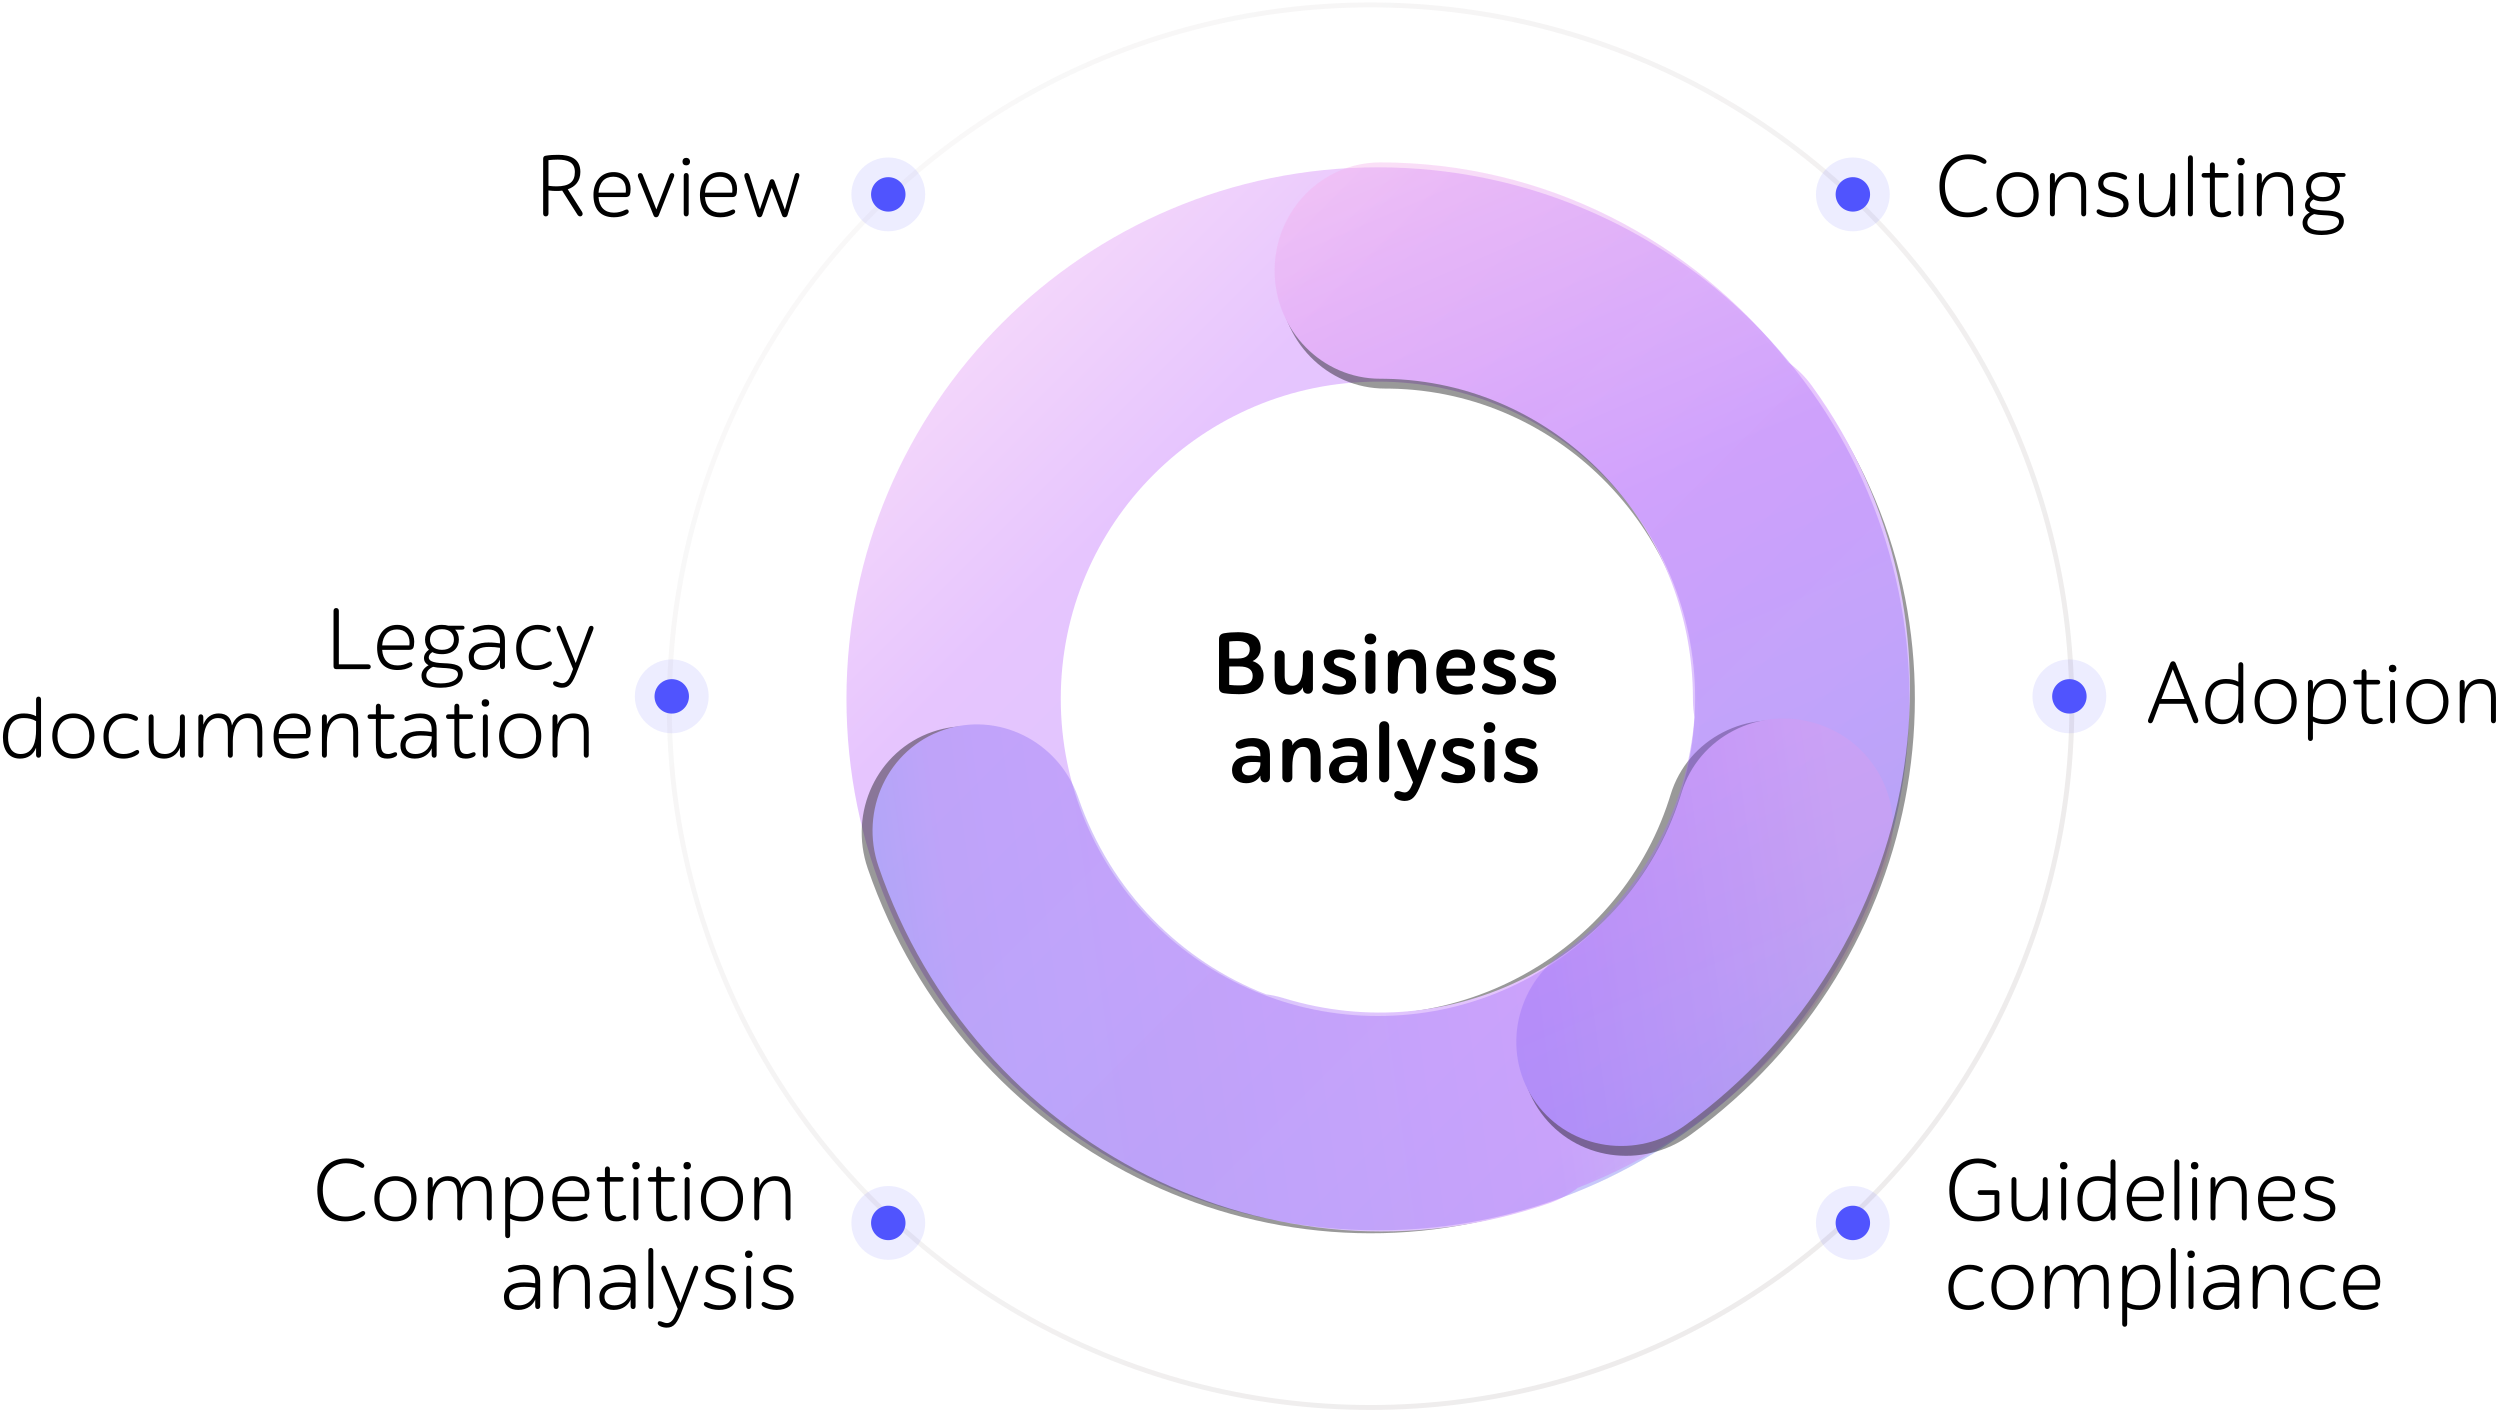 <svg xmlns="http://www.w3.org/2000/svg" xmlns:xlink="http://www.w3.org/1999/xlink" width="508" height="287" viewBox="0 0 508 287">
  <defs>
    <linearGradient id="img-business-analysis-a" x1="57.986%" x2="-50.821%" y1="101.421%" y2="16.893%">
      <stop offset="0%" stop-color="#E3E0E0"/>
      <stop offset="100%" stop-color="#FFF"/>
      <stop offset="100%" stop-color="#FFF"/>
    </linearGradient>
    <linearGradient id="img-business-analysis-b" x1="100%" x2="0%" y1="100%" y2="0%">
      <stop offset="0%" stop-color="#1E85E9"/>
      <stop offset="20.276%" stop-color="#8671F3"/>
      <stop offset="70.727%" stop-color="#C06CFD" stop-opacity=".99"/>
      <stop offset="100%" stop-color="#FFBEE8"/>
    </linearGradient>
    <linearGradient id="img-business-analysis-e" x1="65.635%" x2="29.136%" y1="112.103%" y2="0%">
      <stop offset="0%" stop-color="#1E85E9"/>
      <stop offset="20.276%" stop-color="#8671F3"/>
      <stop offset="70.727%" stop-color="#C06CFD" stop-opacity=".99"/>
      <stop offset="100%" stop-color="#FFBEE8"/>
    </linearGradient>
    <path id="img-business-analysis-d" d="M232.466,85 C265.975,85 295.869,100.851 315.385,125.63 C317.175,126.911 318.788,128.494 320.149,130.366 C354.711,177.938 343.242,245.192 294.531,280.583 C284.711,287.718 271.1,285.727 264.132,276.136 C257.234,266.641 259.431,253.256 269.005,246.066 L269.297,245.85 C285.616,233.994 294.931,216.144 296.313,197.744 C296.129,196.65 296.025,195.527 296.007,194.383 L296.004,194.02 C296.004,158.447 268.123,129.543 233.516,128.968 L232.466,128.96 C220.611,128.96 211,119.119 211,106.98 C211,94.841 220.611,85 232.466,85 Z"/>
    <filter id="img-business-analysis-c" width="108.5%" height="105.5%" x="-3.5%" y="-1.8%" filterUnits="objectBoundingBox">
      <feOffset dx="1" dy="2" in="SourceAlpha" result="shadowOffsetOuter1"/>
      <feGaussianBlur in="shadowOffsetOuter1" result="shadowBlurOuter1" stdDeviation="1.5"/>
      <feComposite in="shadowBlurOuter1" in2="SourceAlpha" operator="out" result="shadowBlurOuter1"/>
      <feColorMatrix in="shadowBlurOuter1" values="0 0 0 0 0.15   0 0 0 0 0.05   0 0 0 0 0.299  0 0 0 0.362 0"/>
    </filter>
    <linearGradient id="img-business-analysis-h" x1="83.079%" x2="30.987%" y1="154.903%" y2="-14.944%">
      <stop offset="0%" stop-color="#1E85E9"/>
      <stop offset="34.645%" stop-color="#8671F3"/>
      <stop offset="70.727%" stop-color="#C06CFD" stop-opacity=".99"/>
      <stop offset="100%" stop-color="#FFBEE8"/>
    </linearGradient>
    <path id="img-business-analysis-g" d="M280.466,32 C313.975,32 343.869,47.851 363.385,72.63 C365.175,73.911 366.788,75.494 368.149,77.366 C402.711,124.938 391.242,192.192 342.531,227.583 C332.711,234.718 319.1,232.727 312.132,223.136 C305.234,213.641 307.431,200.256 317.005,193.066 L317.297,192.85 C333.616,180.994 342.931,163.144 344.313,144.744 C344.129,143.65 344.025,142.527 344.007,141.383 L344.004,141.02 C344.004,105.447 316.123,76.543 281.516,75.968 L280.466,75.96 C268.611,75.96 259,66.119 259,53.98 C259,41.841 268.611,32 280.466,32 Z"/>
    <filter id="img-business-analysis-f" width="108.5%" height="105.5%" x="-3.5%" y="-1.8%" filterUnits="objectBoundingBox">
      <feOffset dx="1" dy="2" in="SourceAlpha" result="shadowOffsetOuter1"/>
      <feGaussianBlur in="shadowOffsetOuter1" result="shadowBlurOuter1" stdDeviation="1.5"/>
      <feComposite in="shadowBlurOuter1" in2="SourceAlpha" operator="out" result="shadowBlurOuter1"/>
      <feColorMatrix in="shadowBlurOuter1" values="0 0 0 0 0.15   0 0 0 0 0.05   0 0 0 0 0.299  0 0 0 0.362 0"/>
    </filter>
  </defs>
  <g fill="none" fill-rule="evenodd" transform="translate(0 1)">
    <circle cx="278.5" cy="142.5" r="142.5" stroke="url(#img-business-analysis-a)" opacity=".6"/>
    <path fill="#000" fill-rule="nonzero" d="M117.892 42.971C118.162 42.971 118.396 42.737 118.396 42.467 118.396 42.323 118.342 42.161 118.252 42.017L115.372 37.463C116.902 36.941 117.928 35.789 117.928 33.935 117.928 31.235 115.858 30.461 113.446 30.461 112.492 30.461 111.772 30.497 110.89 30.641 110.53 30.695 110.368 30.929 110.368 31.271L110.368 42.395C110.368 42.701 110.548 42.971 110.908 42.971 111.268 42.971 111.448 42.701 111.448 42.395L111.448 37.697C112.06 37.787 112.654 37.805 113.14 37.805 113.518 37.805 113.896 37.787 114.238 37.733L117.298 42.557C117.442 42.809 117.658 42.971 117.892 42.971zM113.068 36.869C112.654 36.869 112.024 36.833 111.448 36.761L111.448 31.541C112.078 31.487 112.564 31.433 113.338 31.433 115.354 31.433 116.812 31.973 116.812 33.953 116.812 35.951 115.678 36.869 113.068 36.869zM124.75 43.151C125.74 43.151 126.748 42.935 127.486 42.449 127.72 42.287 127.846 42.017 127.702 41.765 127.558 41.513 127.306 41.513 126.982 41.675 126.316 41.999 125.614 42.215 124.75 42.215 122.878 42.215 121.762 41.099 121.618 39.047L127.126 39.047C127.774 39.047 128.008 38.705 128.08 38.165 128.116 37.931 128.134 37.661 128.134 37.391 128.134 35.663 127.072 33.971 124.696 33.971 122.086 33.971 120.592 35.969 120.592 38.615 120.592 41.423 121.942 43.151 124.75 43.151zM127.144 38.147L121.618 38.147C121.762 36.059 122.878 34.907 124.624 34.907 126.352 34.907 127.144 35.987 127.18 37.463 127.18 37.679 127.18 37.913 127.144 38.147zM133.318 43.151C133.642 43.151 133.786 42.935 133.894 42.683L136.936 34.961C136.972 34.853 137.008 34.745 137.008 34.619 137.008 34.403 136.864 34.169 136.54 34.169 136.288 34.169 136.126 34.367 136.018 34.637L133.372 41.549 130.636 34.619C130.528 34.331 130.366 34.169 130.132 34.169 129.754 34.169 129.61 34.421 129.61 34.673 129.61 34.817 129.646 34.943 129.7 35.069L132.796 42.755C132.904 43.007 133.048 43.151 133.318 43.151zM139.438 32.603C139.906 32.603 140.212 32.315 140.212 31.847 140.212 31.379 139.906 31.073 139.438 31.073 138.97 31.073 138.682 31.379 138.682 31.847 138.682 32.315 138.97 32.603 139.438 32.603zM139.438 42.971C139.78 42.971 139.942 42.701 139.942 42.395L139.942 34.727C139.942 34.421 139.78 34.151 139.438 34.151 139.096 34.151 138.934 34.421 138.934 34.727L138.934 42.395C138.934 42.701 139.096 42.971 139.438 42.971zM146.386 43.151C147.376 43.151 148.384 42.935 149.122 42.449 149.356 42.287 149.482 42.017 149.338 41.765 149.194 41.513 148.942 41.513 148.618 41.675 147.952 41.999 147.25 42.215 146.386 42.215 144.514 42.215 143.398 41.099 143.254 39.047L148.762 39.047C149.41 39.047 149.644 38.705 149.716 38.165 149.752 37.931 149.77 37.661 149.77 37.391 149.77 35.663 148.708 33.971 146.332 33.971 143.722 33.971 142.228 35.969 142.228 38.615 142.228 41.423 143.578 43.151 146.386 43.151zM148.78 38.147L143.254 38.147C143.398 36.059 144.514 34.907 146.26 34.907 147.988 34.907 148.78 35.987 148.816 37.463 148.816 37.679 148.816 37.913 148.78 38.147zM159.454 43.151C159.742 43.151 159.94 42.989 160.03 42.701L162.388 34.925C162.424 34.835 162.442 34.727 162.442 34.637 162.442 34.367 162.298 34.151 161.956 34.151 161.704 34.151 161.542 34.331 161.452 34.655L159.49 41.603 157.384 35.843C157.294 35.591 157.15 35.411 156.88 35.411 156.592 35.411 156.448 35.609 156.376 35.843L154.414 41.531 152.326 34.763C152.2 34.349 152.002 34.151 151.768 34.151 151.372 34.151 151.246 34.439 151.246 34.673 151.246 34.817 151.282 34.979 151.318 35.087L153.802 42.755C153.892 43.025 154.108 43.151 154.342 43.151 154.63 43.151 154.81 42.971 154.9 42.701L156.826 37.157 158.914 42.755C159.004 43.025 159.184 43.151 159.454 43.151zM399.768 43.151C401.28 43.151 402.666 42.629 403.422 42.071 403.746 41.819 403.98 41.513 403.746 41.207 403.512 40.919 403.206 41.045 402.9 41.243 402.018 41.819 401.064 42.179 399.858 42.179 397.122 42.179 395.214 40.181 395.214 36.797 395.214 33.737 396.888 31.343 399.93 31.343 401.01 31.343 401.91 31.613 402.702 32.099 403.08 32.333 403.404 32.387 403.584 32.099 403.764 31.811 403.62 31.523 403.278 31.289 402.486 30.749 401.406 30.371 399.966 30.371 396.312 30.371 394.098 33.017 394.098 36.779 394.098 40.487 395.79 43.151 399.768 43.151zM409.974 43.151C412.746 43.151 414.258 41.099 414.258 38.561 414.258 36.023 412.746 33.971 409.974 33.971 407.202 33.971 405.69 36.023 405.69 38.561 405.69 41.099 407.202 43.151 409.974 43.151zM409.974 42.215C407.958 42.215 406.734 40.793 406.734 38.561 406.734 36.329 407.958 34.907 409.974 34.907 411.99 34.907 413.214 36.329 413.214 38.561 413.214 40.793 411.99 42.215 409.974 42.215zM423.402 42.971C423.744 42.971 423.906 42.701 423.906 42.395L423.906 37.787C423.906 35.447 423.132 33.971 420.72 33.971 419.496 33.971 418.164 34.619 417.552 36.185L417.552 34.727C417.552 34.421 417.39 34.151 417.048 34.151 416.706 34.151 416.544 34.421 416.544 34.727L416.544 42.395C416.544 42.701 416.706 42.971 417.048 42.971 417.39 42.971 417.552 42.701 417.552 42.395L417.552 39.821C417.552 37.229 418.272 34.907 420.63 34.907 422.376 34.907 422.898 36.077 422.898 37.823L422.898 42.395C422.898 42.701 423.06 42.971 423.402 42.971zM429.09 43.151C431.286 43.151 432.528 42.071 432.528 40.541 432.528 37.211 427.398 38.579 427.398 36.239 427.398 35.429 428.01 34.907 429.306 34.907 430.188 34.907 430.854 35.177 431.466 35.447 431.754 35.573 432.042 35.591 432.168 35.321 432.33 34.997 432.132 34.745 431.808 34.565 431.214 34.223 430.296 33.971 429.324 33.971 427.542 33.971 426.354 34.817 426.354 36.347 426.354 39.587 431.484 38.237 431.484 40.631 431.484 41.603 430.548 42.215 429.234 42.215 428.388 42.215 427.686 42.053 426.858 41.657 426.588 41.531 426.264 41.423 426.084 41.729 425.922 41.999 426.066 42.269 426.354 42.467 427.02 42.917 428.172 43.151 429.09 43.151zM437.82 43.151C439.044 43.151 440.376 42.503 440.988 40.937L440.988 42.395C440.988 42.701 441.15 42.971 441.492 42.971 441.834 42.971 441.996 42.701 441.996 42.395L441.996 34.727C441.996 34.421 441.834 34.151 441.492 34.151 441.15 34.151 440.988 34.421 440.988 34.727L440.988 37.301C440.988 39.893 440.268 42.215 437.91 42.215 436.164 42.215 435.642 41.045 435.642 39.299L435.642 34.727C435.642 34.421 435.48 34.151 435.138 34.151 434.796 34.151 434.634 34.421 434.634 34.727L434.634 39.335C434.634 41.675 435.408 43.151 437.82 43.151zM445.092 42.971C445.434 42.971 445.596 42.701 445.596 42.395L445.596 31.127C445.596 30.821 445.434 30.551 445.092 30.551 444.75 30.551 444.588 30.821 444.588 31.127L444.588 42.395C444.588 42.701 444.75 42.971 445.092 42.971zM451.374 43.151C451.986 43.151 452.58 43.025 453.03 42.755 453.3 42.593 453.48 42.305 453.318 42.017 453.156 41.729 452.76 41.891 452.508 41.999 452.274 42.089 451.932 42.215 451.59 42.215 450.384 42.215 450.06 41.549 450.06 39.965L450.06 35.087 452.364 35.087C452.652 35.087 452.85 34.907 452.85 34.619 452.85 34.349 452.652 34.151 452.364 34.151L450.06 34.151 450.06 32.567C450.06 32.261 449.898 31.991 449.556 31.991 449.214 31.991 449.052 32.261 449.052 32.567L449.052 34.151 447.846 34.151C447.558 34.151 447.36 34.349 447.36 34.619 447.36 34.907 447.558 35.087 447.846 35.087L449.052 35.087 449.052 40.199C449.052 42.269 449.646 43.151 451.374 43.151zM455.352 32.603C455.82 32.603 456.126 32.315 456.126 31.847 456.126 31.379 455.82 31.073 455.352 31.073 454.884 31.073 454.596 31.379 454.596 31.847 454.596 32.315 454.884 32.603 455.352 32.603zM455.352 42.971C455.694 42.971 455.856 42.701 455.856 42.395L455.856 34.727C455.856 34.421 455.694 34.151 455.352 34.151 455.01 34.151 454.848 34.421 454.848 34.727L454.848 42.395C454.848 42.701 455.01 42.971 455.352 42.971zM465.45 42.971C465.792 42.971 465.954 42.701 465.954 42.395L465.954 37.787C465.954 35.447 465.18 33.971 462.768 33.971 461.544 33.971 460.212 34.619 459.6 36.185L459.6 34.727C459.6 34.421 459.438 34.151 459.096 34.151 458.754 34.151 458.592 34.421 458.592 34.727L458.592 42.395C458.592 42.701 458.754 42.971 459.096 42.971 459.438 42.971 459.6 42.701 459.6 42.395L459.6 39.821C459.6 37.229 460.32 34.907 462.678 34.907 464.424 34.907 464.946 36.077 464.946 37.823L464.946 42.395C464.946 42.701 465.108 42.971 465.45 42.971zM471.786 46.751C474.774 46.751 476.268 45.545 476.268 43.907 476.268 42.125 474.576 41.837 472.398 41.765 469.986 41.693 469.356 41.207 469.356 40.595 469.356 40.145 469.644 39.803 470.076 39.515 470.598 39.785 471.246 39.929 472.038 39.929 474.324 39.929 475.476 38.615 475.476 36.959 475.476 36.185 475.224 35.483 474.72 34.943L476.142 34.943C476.43 34.943 476.628 34.817 476.628 34.529 476.628 34.259 476.43 34.151 476.142 34.151L473.37 34.151C472.974 34.043 472.524 33.971 472.038 33.971 469.752 33.971 468.6 35.267 468.6 36.959 468.6 37.769 468.852 38.489 469.392 39.011 468.744 39.497 468.384 40.055 468.384 40.757 468.384 41.279 468.636 41.801 469.32 42.179 468.366 42.701 467.88 43.439 467.88 44.267 467.88 45.401 468.51 46.751 471.786 46.751zM472.038 39.047C470.364 39.047 469.608 38.129 469.608 36.959 469.608 35.789 470.364 34.853 472.038 34.853 473.712 34.853 474.468 35.789 474.468 36.959 474.468 38.129 473.712 39.047 472.038 39.047zM471.768 45.869C469.464 45.869 468.852 45.005 468.852 44.249 468.852 43.439 469.428 42.845 470.238 42.503 470.724 42.611 471.336 42.701 472.092 42.719 474.45 42.809 475.296 43.133 475.296 44.033 475.296 44.933 474.288 45.869 471.768 45.869zM446.188 145.971C446.53 145.971 446.692 145.719 446.692 145.449 446.692 145.341 446.674 145.233 446.638 145.125L442.12 133.803C442.012 133.551 441.85 133.371 441.562 133.371 441.292 133.371 441.094 133.515 440.95 133.875L436.558 145.107C436.504 145.251 436.468 145.377 436.468 145.503 436.468 145.737 436.648 145.971 436.972 145.971 437.26 145.971 437.422 145.719 437.53 145.431L438.808 142.011 444.262 142.011 445.648 145.557C445.756 145.827 445.954 145.971 446.188 145.971zM443.902 141.039L439.186 141.039 441.508 134.991 443.902 141.039zM451.552 146.151C453.118 146.151 454.252 145.395 454.828 143.937L454.828 145.395C454.828 145.701 454.99 145.971 455.332 145.971 455.674 145.971 455.836 145.701 455.836 145.395L455.836 134.127C455.836 133.821 455.674 133.551 455.332 133.551 454.99 133.551 454.828 133.821 454.828 134.127L454.828 137.529C454.144 137.151 453.28 136.971 452.326 136.971 449.356 136.971 448.096 139.221 448.096 141.831 448.096 144.351 449.23 146.151 451.552 146.151zM451.696 145.215C449.896 145.215 449.14 143.793 449.14 141.831 449.14 139.743 449.914 137.907 452.308 137.907 453.262 137.907 454.054 138.087 454.828 138.537L454.828 140.301C454.828 142.533 454.324 145.215 451.696 145.215zM462.406 146.151C465.178 146.151 466.69 144.099 466.69 141.561 466.69 139.023 465.178 136.971 462.406 136.971 459.634 136.971 458.122 139.023 458.122 141.561 458.122 144.099 459.634 146.151 462.406 146.151zM462.406 145.215C460.39 145.215 459.166 143.793 459.166 141.561 459.166 139.329 460.39 137.907 462.406 137.907 464.422 137.907 465.646 139.329 465.646 141.561 465.646 143.793 464.422 145.215 462.406 145.215zM469.48 149.571C469.822 149.571 469.984 149.301 469.984 148.995L469.984 145.593C470.668 145.971 471.532 146.151 472.486 146.151 475.456 146.151 476.716 143.901 476.716 141.291 476.716 138.771 475.582 136.971 473.26 136.971 471.694 136.971 470.56 137.727 469.984 139.185L469.984 137.727C469.984 137.421 469.822 137.151 469.48 137.151 469.138 137.151 468.976 137.421 468.976 137.727L468.976 148.995C468.976 149.301 469.138 149.571 469.48 149.571zM472.504 145.215C471.55 145.215 470.758 145.035 469.984 144.585L469.984 142.821C469.984 140.589 470.488 137.907 473.116 137.907 474.916 137.907 475.672 139.329 475.672 141.291 475.672 143.379 474.898 145.215 472.504 145.215zM482.188 146.151C482.8 146.151 483.394 146.025 483.844 145.755 484.114 145.593 484.294 145.305 484.132 145.017 483.97 144.729 483.574 144.891 483.322 144.999 483.088 145.089 482.746 145.215 482.404 145.215 481.198 145.215 480.874 144.549 480.874 142.965L480.874 138.087 483.178 138.087C483.466 138.087 483.664 137.907 483.664 137.619 483.664 137.349 483.466 137.151 483.178 137.151L480.874 137.151 480.874 135.567C480.874 135.261 480.712 134.991 480.37 134.991 480.028 134.991 479.866 135.261 479.866 135.567L479.866 137.151 478.66 137.151C478.372 137.151 478.174 137.349 478.174 137.619 478.174 137.907 478.372 138.087 478.66 138.087L479.866 138.087 479.866 143.199C479.866 145.269 480.46 146.151 482.188 146.151zM486.166 135.603C486.634 135.603 486.94 135.315 486.94 134.847 486.94 134.379 486.634 134.073 486.166 134.073 485.698 134.073 485.41 134.379 485.41 134.847 485.41 135.315 485.698 135.603 486.166 135.603zM486.166 145.971C486.508 145.971 486.67 145.701 486.67 145.395L486.67 137.727C486.67 137.421 486.508 137.151 486.166 137.151 485.824 137.151 485.662 137.421 485.662 137.727L485.662 145.395C485.662 145.701 485.824 145.971 486.166 145.971zM493.24 146.151C496.012 146.151 497.524 144.099 497.524 141.561 497.524 139.023 496.012 136.971 493.24 136.971 490.468 136.971 488.956 139.023 488.956 141.561 488.956 144.099 490.468 146.151 493.24 146.151zM493.24 145.215C491.224 145.215 490 143.793 490 141.561 490 139.329 491.224 137.907 493.24 137.907 495.256 137.907 496.48 139.329 496.48 141.561 496.48 143.793 495.256 145.215 493.24 145.215zM506.668 145.971C507.01 145.971 507.172 145.701 507.172 145.395L507.172 140.787C507.172 138.447 506.398 136.971 503.986 136.971 502.762 136.971 501.43 137.619 500.818 139.185L500.818 137.727C500.818 137.421 500.656 137.151 500.314 137.151 499.972 137.151 499.81 137.421 499.81 137.727L499.81 145.395C499.81 145.701 499.972 145.971 500.314 145.971 500.656 145.971 500.818 145.701 500.818 145.395L500.818 142.821C500.818 140.229 501.538 137.907 503.896 137.907 505.642 137.907 506.164 139.077 506.164 140.823L506.164 145.395C506.164 145.701 506.326 145.971 506.668 145.971zM401.948 247.18C403.676 247.18 405.224 246.55 405.98 245.938 406.16 245.794 406.268 245.596 406.268 245.326L406.268 241.42C406.268 241.024 406.016 240.844 405.728 240.844L402.344 240.844C402.056 240.844 401.858 241.06 401.858 241.33 401.858 241.618 402.056 241.816 402.344 241.816L405.278 241.816 405.278 245.29C404.468 245.866 403.262 246.208 402.002 246.208 398.834 246.208 397.214 244.12 397.214 240.826 397.214 237.766 398.888 235.372 401.93 235.372 403.01 235.372 403.856 235.66 404.702 236.128 405.08 236.344 405.368 236.452 405.584 236.146 405.782 235.858 405.638 235.57 405.314 235.336 404.522 234.778 403.424 234.436 401.966 234.4 398.312 234.4 396.098 237.046 396.098 240.808 396.098 244.57 397.826 247.18 401.948 247.18zM411.92 247.18C413.144 247.18 414.476 246.532 415.088 244.966L415.088 246.424C415.088 246.73 415.25 247 415.592 247 415.934 247 416.096 246.73 416.096 246.424L416.096 238.756C416.096 238.45 415.934 238.18 415.592 238.18 415.25 238.18 415.088 238.45 415.088 238.756L415.088 241.33C415.088 243.922 414.368 246.244 412.01 246.244 410.264 246.244 409.742 245.074 409.742 243.328L409.742 238.756C409.742 238.45 409.58 238.18 409.238 238.18 408.896 238.18 408.734 238.45 408.734 238.756L408.734 243.364C408.734 245.704 409.508 247.18 411.92 247.18zM419.336 236.632C419.804 236.632 420.11 236.344 420.11 235.876 420.11 235.408 419.804 235.102 419.336 235.102 418.868 235.102 418.58 235.408 418.58 235.876 418.58 236.344 418.868 236.632 419.336 236.632zM419.336 247C419.678 247 419.84 246.73 419.84 246.424L419.84 238.756C419.84 238.45 419.678 238.18 419.336 238.18 418.994 238.18 418.832 238.45 418.832 238.756L418.832 246.424C418.832 246.73 418.994 247 419.336 247zM425.582 247.18C427.148 247.18 428.282 246.424 428.858 244.966L428.858 246.424C428.858 246.73 429.02 247 429.362 247 429.704 247 429.866 246.73 429.866 246.424L429.866 235.156C429.866 234.85 429.704 234.58 429.362 234.58 429.02 234.58 428.858 234.85 428.858 235.156L428.858 238.558C428.174 238.18 427.31 238 426.356 238 423.386 238 422.126 240.25 422.126 242.86 422.126 245.38 423.26 247.18 425.582 247.18zM425.726 246.244C423.926 246.244 423.17 244.822 423.17 242.86 423.17 240.772 423.944 238.936 426.338 238.936 427.292 238.936 428.084 239.116 428.858 239.566L428.858 241.33C428.858 243.562 428.354 246.244 425.726 246.244zM436.31 247.18C437.3 247.18 438.308 246.964 439.046 246.478 439.28 246.316 439.406 246.046 439.262 245.794 439.118 245.542 438.866 245.542 438.542 245.704 437.876 246.028 437.174 246.244 436.31 246.244 434.438 246.244 433.322 245.128 433.178 243.076L438.686 243.076C439.334 243.076 439.568 242.734 439.64 242.194 439.676 241.96 439.694 241.69 439.694 241.42 439.694 239.692 438.632 238 436.256 238 433.646 238 432.152 239.998 432.152 242.644 432.152 245.452 433.502 247.18 436.31 247.18zM438.704 242.176L433.178 242.176C433.322 240.088 434.438 238.936 436.184 238.936 437.912 238.936 438.704 240.016 438.74 241.492 438.74 241.708 438.74 241.942 438.704 242.176zM442.34 247C442.682 247 442.844 246.73 442.844 246.424L442.844 235.156C442.844 234.85 442.682 234.58 442.34 234.58 441.998 234.58 441.836 234.85 441.836 235.156L441.836 246.424C441.836 246.73 441.998 247 442.34 247zM445.94 236.632C446.408 236.632 446.714 236.344 446.714 235.876 446.714 235.408 446.408 235.102 445.94 235.102 445.472 235.102 445.184 235.408 445.184 235.876 445.184 236.344 445.472 236.632 445.94 236.632zM445.94 247C446.282 247 446.444 246.73 446.444 246.424L446.444 238.756C446.444 238.45 446.282 238.18 445.94 238.18 445.598 238.18 445.436 238.45 445.436 238.756L445.436 246.424C445.436 246.73 445.598 247 445.94 247zM456.038 247C456.38 247 456.542 246.73 456.542 246.424L456.542 241.816C456.542 239.476 455.768 238 453.356 238 452.132 238 450.8 238.648 450.188 240.214L450.188 238.756C450.188 238.45 450.026 238.18 449.684 238.18 449.342 238.18 449.18 238.45 449.18 238.756L449.18 246.424C449.18 246.73 449.342 247 449.684 247 450.026 247 450.188 246.73 450.188 246.424L450.188 243.85C450.188 241.258 450.908 238.936 453.266 238.936 455.012 238.936 455.534 240.106 455.534 241.852L455.534 246.424C455.534 246.73 455.696 247 456.038 247zM462.986 247.18C463.976 247.18 464.984 246.964 465.722 246.478 465.956 246.316 466.082 246.046 465.938 245.794 465.794 245.542 465.542 245.542 465.218 245.704 464.552 246.028 463.85 246.244 462.986 246.244 461.114 246.244 459.998 245.128 459.854 243.076L465.362 243.076C466.01 243.076 466.244 242.734 466.316 242.194 466.352 241.96 466.37 241.69 466.37 241.42 466.37 239.692 465.308 238 462.932 238 460.322 238 458.828 239.998 458.828 242.644 458.828 245.452 460.178 247.18 462.986 247.18zM465.38 242.176L459.854 242.176C459.998 240.088 461.114 238.936 462.86 238.936 464.588 238.936 465.38 240.016 465.416 241.492 465.416 241.708 465.416 241.942 465.38 242.176zM471.104 247.18C473.3 247.18 474.542 246.1 474.542 244.57 474.542 241.24 469.412 242.608 469.412 240.268 469.412 239.458 470.024 238.936 471.32 238.936 472.202 238.936 472.868 239.206 473.48 239.476 473.768 239.602 474.056 239.62 474.182 239.35 474.344 239.026 474.146 238.774 473.822 238.594 473.228 238.252 472.31 238 471.338 238 469.556 238 468.368 238.846 468.368 240.376 468.368 243.616 473.498 242.266 473.498 244.66 473.498 245.632 472.562 246.244 471.248 246.244 470.402 246.244 469.7 246.082 468.872 245.686 468.602 245.56 468.278 245.452 468.098 245.758 467.936 246.028 468.08 246.298 468.368 246.496 469.034 246.946 470.186 247.18 471.104 247.18zM400.022 265.18C401.12 265.18 402.164 264.82 402.83 264.352 403.172 264.118 403.262 263.812 403.1 263.578 402.938 263.344 402.686 263.362 402.236 263.632 401.57 264.028 400.904 264.244 400.022 264.244 398.078 264.244 396.962 262.93 396.962 260.662 396.962 258.376 398.384 256.936 400.202 256.936 401.084 256.936 401.516 257.134 402.128 257.404 402.488 257.566 402.722 257.53 402.866 257.296 403.028 257.026 402.92 256.756 402.578 256.558 402.02 256.234 401.264 256 400.31 256 397.754 256 395.918 257.836 395.918 260.644 395.918 263.542 397.34 265.18 400.022 265.18zM408.932 265.18C411.704 265.18 413.216 263.128 413.216 260.59 413.216 258.052 411.704 256 408.932 256 406.16 256 404.648 258.052 404.648 260.59 404.648 263.128 406.16 265.18 408.932 265.18zM408.932 264.244C406.916 264.244 405.692 262.822 405.692 260.59 405.692 258.358 406.916 256.936 408.932 256.936 410.948 256.936 412.172 258.358 412.172 260.59 412.172 262.822 410.948 264.244 408.932 264.244zM427.994 265C428.336 265 428.498 264.73 428.498 264.424L428.498 259.726C428.498 257.476 427.85 256 425.618 256 424.232 256 422.936 256.792 422.324 258.448 422.18 257.116 421.478 256 419.624 256 418.292 256 417.104 256.702 416.51 258.286L416.51 256.756C416.51 256.45 416.348 256.18 416.006 256.18 415.664 256.18 415.502 256.45 415.502 256.756L415.502 264.424C415.502 264.73 415.664 265 416.006 265 416.348 265 416.51 264.73 416.51 264.424L416.51 261.796C416.51 259.798 417.104 256.936 419.498 256.936 421.172 256.936 421.496 258.106 421.496 259.852L421.496 264.424C421.496 264.73 421.658 265 422 265 422.342 265 422.504 264.73 422.504 264.424L422.504 261.562C422.522 259.546 423.134 256.936 425.492 256.936 427.148 256.936 427.49 258.106 427.49 259.852L427.49 264.424C427.49 264.73 427.652 265 427.994 265zM431.738 268.6C432.08 268.6 432.242 268.33 432.242 268.024L432.242 264.622C432.926 265 433.79 265.18 434.744 265.18 437.714 265.18 438.974 262.93 438.974 260.32 438.974 257.8 437.84 256 435.518 256 433.952 256 432.818 256.756 432.242 258.214L432.242 256.756C432.242 256.45 432.08 256.18 431.738 256.18 431.396 256.18 431.234 256.45 431.234 256.756L431.234 268.024C431.234 268.33 431.396 268.6 431.738 268.6zM434.762 264.244C433.808 264.244 433.016 264.064 432.242 263.614L432.242 261.85C432.242 259.618 432.746 256.936 435.374 256.936 437.174 256.936 437.93 258.358 437.93 260.32 437.93 262.408 437.156 264.244 434.762 264.244zM441.62 265C441.962 265 442.124 264.73 442.124 264.424L442.124 253.156C442.124 252.85 441.962 252.58 441.62 252.58 441.278 252.58 441.116 252.85 441.116 253.156L441.116 264.424C441.116 264.73 441.278 265 441.62 265zM445.22 254.632C445.688 254.632 445.994 254.344 445.994 253.876 445.994 253.408 445.688 253.102 445.22 253.102 444.752 253.102 444.464 253.408 444.464 253.876 444.464 254.344 444.752 254.632 445.22 254.632zM445.22 265C445.562 265 445.724 264.73 445.724 264.424L445.724 256.756C445.724 256.45 445.562 256.18 445.22 256.18 444.878 256.18 444.716 256.45 444.716 256.756L444.716 264.424C444.716 264.73 444.878 265 445.22 265zM450.566 265.18C452.51 265.18 453.572 264.082 454.004 263.074L454.004 264.424C454.004 264.73 454.166 265 454.508 265 454.85 265 455.012 264.73 455.012 264.424L455.012 259.186C455.012 257.206 454.04 256 451.682 256 450.62 256 449.486 256.306 448.82 256.648 448.55 256.792 448.37 256.99 448.514 257.332 448.64 257.638 449.018 257.566 449.324 257.44 450.062 257.152 450.71 256.936 451.592 256.936 453.284 256.936 454.004 257.836 454.004 259.258L454.004 259.762C453.356 259.672 452.654 259.582 451.646 259.582 449.756 259.582 447.65 260.23 447.65 262.552 447.65 264.298 448.838 265.18 450.566 265.18zM450.692 264.244C449.378 264.244 448.694 263.542 448.694 262.516 448.694 261.022 450.008 260.482 451.79 260.482 452.744 260.482 453.266 260.554 454.004 260.662L454.004 261.004C454.004 262.39 452.942 264.244 450.692 264.244zM464.606 265C464.948 265 465.11 264.73 465.11 264.424L465.11 259.816C465.11 257.476 464.336 256 461.924 256 460.7 256 459.368 256.648 458.756 258.214L458.756 256.756C458.756 256.45 458.594 256.18 458.252 256.18 457.91 256.18 457.748 256.45 457.748 256.756L457.748 264.424C457.748 264.73 457.91 265 458.252 265 458.594 265 458.756 264.73 458.756 264.424L458.756 261.85C458.756 259.258 459.476 256.936 461.834 256.936 463.58 256.936 464.102 258.106 464.102 259.852L464.102 264.424C464.102 264.73 464.264 265 464.606 265zM471.5 265.18C472.598 265.18 473.642 264.82 474.308 264.352 474.65 264.118 474.74 263.812 474.578 263.578 474.416 263.344 474.164 263.362 473.714 263.632 473.048 264.028 472.382 264.244 471.5 264.244 469.556 264.244 468.44 262.93 468.44 260.662 468.44 258.376 469.862 256.936 471.68 256.936 472.562 256.936 472.994 257.134 473.606 257.404 473.966 257.566 474.2 257.53 474.344 257.296 474.506 257.026 474.398 256.756 474.056 256.558 473.498 256.234 472.742 256 471.788 256 469.232 256 467.396 257.836 467.396 260.644 467.396 263.542 468.818 265.18 471.5 265.18zM480.284 265.18C481.274 265.18 482.282 264.964 483.02 264.478 483.254 264.316 483.38 264.046 483.236 263.794 483.092 263.542 482.84 263.542 482.516 263.704 481.85 264.028 481.148 264.244 480.284 264.244 478.412 264.244 477.296 263.128 477.152 261.076L482.66 261.076C483.308 261.076 483.542 260.734 483.614 260.194 483.65 259.96 483.668 259.69 483.668 259.42 483.668 257.692 482.606 256 480.23 256 477.62 256 476.126 257.998 476.126 260.644 476.126 263.452 477.476 265.18 480.284 265.18zM482.678 260.176L477.152 260.176C477.296 258.088 478.412 256.936 480.158 256.936 481.886 256.936 482.678 258.016 482.714 259.492 482.714 259.708 482.714 259.942 482.678 260.176zM74.848 134.971C75.136 134.971 75.334 134.773 75.334 134.485 75.334 134.215 75.136 133.999 74.848 133.999L68.854 133.999 68.854 123.127C68.854 122.821 68.674 122.551 68.314 122.551 67.954 122.551 67.774 122.821 67.774 123.127L67.774 134.395C67.774 134.683 67.9 134.971 68.296 134.971L74.848 134.971zM80.788 135.151C81.778 135.151 82.786 134.935 83.524 134.449 83.758 134.287 83.884 134.017 83.74 133.765 83.596 133.513 83.344 133.513 83.02 133.675 82.354 133.999 81.652 134.215 80.788 134.215 78.916 134.215 77.8 133.099 77.656 131.047L83.164 131.047C83.812 131.047 84.046 130.705 84.118 130.165 84.154 129.931 84.172 129.661 84.172 129.391 84.172 127.663 83.11 125.971 80.734 125.971 78.124 125.971 76.63 127.969 76.63 130.615 76.63 133.423 77.98 135.151 80.788 135.151zM83.182 130.147L77.656 130.147C77.8 128.059 78.916 126.907 80.662 126.907 82.39 126.907 83.182 127.987 83.218 129.463 83.218 129.679 83.218 129.913 83.182 130.147zM89.554 138.751C92.542 138.751 94.036 137.545 94.036 135.907 94.036 134.125 92.344 133.837 90.166 133.765 87.754 133.693 87.124 133.207 87.124 132.595 87.124 132.145 87.412 131.803 87.844 131.515 88.366 131.785 89.014 131.929 89.806 131.929 92.092 131.929 93.244 130.615 93.244 128.959 93.244 128.185 92.992 127.483 92.488 126.943L93.91 126.943C94.198 126.943 94.396 126.817 94.396 126.529 94.396 126.259 94.198 126.151 93.91 126.151L91.138 126.151C90.742 126.043 90.292 125.971 89.806 125.971 87.52 125.971 86.368 127.267 86.368 128.959 86.368 129.769 86.62 130.489 87.16 131.011 86.512 131.497 86.152 132.055 86.152 132.757 86.152 133.279 86.404 133.801 87.088 134.179 86.134 134.701 85.648 135.439 85.648 136.267 85.648 137.401 86.278 138.751 89.554 138.751zM89.806 131.047C88.132 131.047 87.376 130.129 87.376 128.959 87.376 127.789 88.132 126.853 89.806 126.853 91.48 126.853 92.236 127.789 92.236 128.959 92.236 130.129 91.48 131.047 89.806 131.047zM89.536 137.869C87.232 137.869 86.62 137.005 86.62 136.249 86.62 135.439 87.196 134.845 88.006 134.503 88.492 134.611 89.104 134.701 89.86 134.719 92.218 134.809 93.064 135.133 93.064 136.033 93.064 136.933 92.056 137.869 89.536 137.869zM98.158 135.151C100.102 135.151 101.164 134.053 101.596 133.045L101.596 134.395C101.596 134.701 101.758 134.971 102.1 134.971 102.442 134.971 102.604 134.701 102.604 134.395L102.604 129.157C102.604 127.177 101.632 125.971 99.274 125.971 98.212 125.971 97.078 126.277 96.412 126.619 96.142 126.763 95.962 126.961 96.106 127.303 96.232 127.609 96.61 127.537 96.916 127.411 97.654 127.123 98.302 126.907 99.184 126.907 100.876 126.907 101.596 127.807 101.596 129.229L101.596 129.733C100.948 129.643 100.246 129.553 99.238 129.553 97.348 129.553 95.242 130.201 95.242 132.523 95.242 134.269 96.43 135.151 98.158 135.151zM98.284 134.215C96.97 134.215 96.286 133.513 96.286 132.487 96.286 130.993 97.6 130.453 99.382 130.453 100.336 130.453 100.858 130.525 101.596 130.633L101.596 130.975C101.596 132.361 100.534 134.215 98.284 134.215zM108.994 135.151C110.092 135.151 111.136 134.791 111.802 134.323 112.144 134.089 112.234 133.783 112.072 133.549 111.91 133.315 111.658 133.333 111.208 133.603 110.542 133.999 109.876 134.215 108.994 134.215 107.05 134.215 105.934 132.901 105.934 130.633 105.934 128.347 107.356 126.907 109.174 126.907 110.056 126.907 110.488 127.105 111.1 127.375 111.46 127.537 111.694 127.501 111.838 127.267 112 126.997 111.892 126.727 111.55 126.529 110.992 126.205 110.236 125.971 109.282 125.971 106.726 125.971 104.89 127.807 104.89 130.615 104.89 133.513 106.312 135.151 108.994 135.151zM114.178 138.751C115.69 138.751 116.356 137.851 117.4 135.079L120.514 127.015C120.568 126.871 120.604 126.727 120.604 126.601 120.604 126.367 120.46 126.169 120.136 126.169 119.866 126.169 119.704 126.367 119.596 126.673L116.986 133.729 114.16 126.655C114.052 126.385 113.872 126.151 113.62 126.151 113.26 126.151 113.098 126.439 113.098 126.673 113.098 126.799 113.134 126.925 113.188 127.051L116.446 134.935C115.87 136.519 115.402 137.815 114.25 137.815 113.656 137.815 113.17 137.437 112.756 137.437 112.576 137.437 112.378 137.545 112.378 137.851 112.378 138.067 112.54 138.265 112.828 138.427 113.224 138.643 113.8 138.751 114.178 138.751zM4.054 153.151C5.62 153.151 6.754 152.395 7.33 150.937L7.33 152.395C7.33 152.701 7.492 152.971 7.834 152.971 8.176 152.971 8.338 152.701 8.338 152.395L8.338 141.127C8.338 140.821 8.176 140.551 7.834 140.551 7.492 140.551 7.33 140.821 7.33 141.127L7.33 144.529C6.646 144.151 5.782 143.971 4.828 143.971 1.858 143.971.598 146.221.598 148.831.598 151.351 1.732 153.151 4.054 153.151zM4.198 152.215C2.398 152.215 1.642 150.793 1.642 148.831 1.642 146.743 2.416 144.907 4.81 144.907 5.764 144.907 6.556 145.087 7.33 145.537L7.33 147.301C7.33 149.533 6.826 152.215 4.198 152.215zM14.908 153.151C17.68 153.151 19.192 151.099 19.192 148.561 19.192 146.023 17.68 143.971 14.908 143.971 12.136 143.971 10.624 146.023 10.624 148.561 10.624 151.099 12.136 153.151 14.908 153.151zM14.908 152.215C12.892 152.215 11.668 150.793 11.668 148.561 11.668 146.329 12.892 144.907 14.908 144.907 16.924 144.907 18.148 146.329 18.148 148.561 18.148 150.793 16.924 152.215 14.908 152.215zM25.132 153.151C26.23 153.151 27.274 152.791 27.94 152.323 28.282 152.089 28.372 151.783 28.21 151.549 28.048 151.315 27.796 151.333 27.346 151.603 26.68 151.999 26.014 152.215 25.132 152.215 23.188 152.215 22.072 150.901 22.072 148.633 22.072 146.347 23.494 144.907 25.312 144.907 26.194 144.907 26.626 145.105 27.238 145.375 27.598 145.537 27.832 145.501 27.976 145.267 28.138 144.997 28.03 144.727 27.688 144.529 27.13 144.205 26.374 143.971 25.42 143.971 22.864 143.971 21.028 145.807 21.028 148.615 21.028 151.513 22.45 153.151 25.132 153.151zM33.394 153.151C34.618 153.151 35.95 152.503 36.562 150.937L36.562 152.395C36.562 152.701 36.724 152.971 37.066 152.971 37.408 152.971 37.57 152.701 37.57 152.395L37.57 144.727C37.57 144.421 37.408 144.151 37.066 144.151 36.724 144.151 36.562 144.421 36.562 144.727L36.562 147.301C36.562 149.893 35.842 152.215 33.484 152.215 31.738 152.215 31.216 151.045 31.216 149.299L31.216 144.727C31.216 144.421 31.054 144.151 30.712 144.151 30.37 144.151 30.208 144.421 30.208 144.727L30.208 149.335C30.208 151.675 30.982 153.151 33.394 153.151zM52.798 152.971C53.14 152.971 53.302 152.701 53.302 152.395L53.302 147.697C53.302 145.447 52.654 143.971 50.422 143.971 49.036 143.971 47.74 144.763 47.128 146.419 46.984 145.087 46.282 143.971 44.428 143.971 43.096 143.971 41.908 144.673 41.314 146.257L41.314 144.727C41.314 144.421 41.152 144.151 40.81 144.151 40.468 144.151 40.306 144.421 40.306 144.727L40.306 152.395C40.306 152.701 40.468 152.971 40.81 152.971 41.152 152.971 41.314 152.701 41.314 152.395L41.314 149.767C41.314 147.769 41.908 144.907 44.302 144.907 45.976 144.907 46.3 146.077 46.3 147.823L46.3 152.395C46.3 152.701 46.462 152.971 46.804 152.971 47.146 152.971 47.308 152.701 47.308 152.395L47.308 149.533C47.326 147.517 47.938 144.907 50.296 144.907 51.952 144.907 52.294 146.077 52.294 147.823L52.294 152.395C52.294 152.701 52.456 152.971 52.798 152.971zM59.746 153.151C60.736 153.151 61.744 152.935 62.482 152.449 62.716 152.287 62.842 152.017 62.698 151.765 62.554 151.513 62.302 151.513 61.978 151.675 61.312 151.999 60.61 152.215 59.746 152.215 57.874 152.215 56.758 151.099 56.614 149.047L62.122 149.047C62.77 149.047 63.004 148.705 63.076 148.165 63.112 147.931 63.13 147.661 63.13 147.391 63.13 145.663 62.068 143.971 59.692 143.971 57.082 143.971 55.588 145.969 55.588 148.615 55.588 151.423 56.938 153.151 59.746 153.151zM62.14 148.147L56.614 148.147C56.758 146.059 57.874 144.907 59.62 144.907 61.348 144.907 62.14 145.987 62.176 147.463 62.176 147.679 62.176 147.913 62.14 148.147zM72.274 152.971C72.616 152.971 72.778 152.701 72.778 152.395L72.778 147.787C72.778 145.447 72.004 143.971 69.592 143.971 68.368 143.971 67.036 144.619 66.424 146.185L66.424 144.727C66.424 144.421 66.262 144.151 65.92 144.151 65.578 144.151 65.416 144.421 65.416 144.727L65.416 152.395C65.416 152.701 65.578 152.971 65.92 152.971 66.262 152.971 66.424 152.701 66.424 152.395L66.424 149.821C66.424 147.229 67.144 144.907 69.502 144.907 71.248 144.907 71.77 146.077 71.77 147.823L71.77 152.395C71.77 152.701 71.932 152.971 72.274 152.971zM78.7 153.151C79.312 153.151 79.906 153.025 80.356 152.755 80.626 152.593 80.806 152.305 80.644 152.017 80.482 151.729 80.086 151.891 79.834 151.999 79.6 152.089 79.258 152.215 78.916 152.215 77.71 152.215 77.386 151.549 77.386 149.965L77.386 145.087 79.69 145.087C79.978 145.087 80.176 144.907 80.176 144.619 80.176 144.349 79.978 144.151 79.69 144.151L77.386 144.151 77.386 142.567C77.386 142.261 77.224 141.991 76.882 141.991 76.54 141.991 76.378 142.261 76.378 142.567L76.378 144.151 75.172 144.151C74.884 144.151 74.686 144.349 74.686 144.619 74.686 144.907 74.884 145.087 75.172 145.087L76.378 145.087 76.378 150.199C76.378 152.269 76.972 153.151 78.7 153.151zM84.28 153.151C86.224 153.151 87.286 152.053 87.718 151.045L87.718 152.395C87.718 152.701 87.88 152.971 88.222 152.971 88.564 152.971 88.726 152.701 88.726 152.395L88.726 147.157C88.726 145.177 87.754 143.971 85.396 143.971 84.334 143.971 83.2 144.277 82.534 144.619 82.264 144.763 82.084 144.961 82.228 145.303 82.354 145.609 82.732 145.537 83.038 145.411 83.776 145.123 84.424 144.907 85.306 144.907 86.998 144.907 87.718 145.807 87.718 147.229L87.718 147.733C87.07 147.643 86.368 147.553 85.36 147.553 83.47 147.553 81.364 148.201 81.364 150.523 81.364 152.269 82.552 153.151 84.28 153.151zM84.406 152.215C83.092 152.215 82.408 151.513 82.408 150.487 82.408 148.993 83.722 148.453 85.504 148.453 86.458 148.453 86.98 148.525 87.718 148.633L87.718 148.975C87.718 150.361 86.656 152.215 84.406 152.215zM94.648 153.151C95.26 153.151 95.854 153.025 96.304 152.755 96.574 152.593 96.754 152.305 96.592 152.017 96.43 151.729 96.034 151.891 95.782 151.999 95.548 152.089 95.206 152.215 94.864 152.215 93.658 152.215 93.334 151.549 93.334 149.965L93.334 145.087 95.638 145.087C95.926 145.087 96.124 144.907 96.124 144.619 96.124 144.349 95.926 144.151 95.638 144.151L93.334 144.151 93.334 142.567C93.334 142.261 93.172 141.991 92.83 141.991 92.488 141.991 92.326 142.261 92.326 142.567L92.326 144.151 91.12 144.151C90.832 144.151 90.634 144.349 90.634 144.619 90.634 144.907 90.832 145.087 91.12 145.087L92.326 145.087 92.326 150.199C92.326 152.269 92.92 153.151 94.648 153.151zM98.626 142.603C99.094 142.603 99.4 142.315 99.4 141.847 99.4 141.379 99.094 141.073 98.626 141.073 98.158 141.073 97.87 141.379 97.87 141.847 97.87 142.315 98.158 142.603 98.626 142.603zM98.626 152.971C98.968 152.971 99.13 152.701 99.13 152.395L99.13 144.727C99.13 144.421 98.968 144.151 98.626 144.151 98.284 144.151 98.122 144.421 98.122 144.727L98.122 152.395C98.122 152.701 98.284 152.971 98.626 152.971zM105.7 153.151C108.472 153.151 109.984 151.099 109.984 148.561 109.984 146.023 108.472 143.971 105.7 143.971 102.928 143.971 101.416 146.023 101.416 148.561 101.416 151.099 102.928 153.151 105.7 153.151zM105.7 152.215C103.684 152.215 102.46 150.793 102.46 148.561 102.46 146.329 103.684 144.907 105.7 144.907 107.716 144.907 108.94 146.329 108.94 148.561 108.94 150.793 107.716 152.215 105.7 152.215zM119.128 152.971C119.47 152.971 119.632 152.701 119.632 152.395L119.632 147.787C119.632 145.447 118.858 143.971 116.446 143.971 115.222 143.971 113.89 144.619 113.278 146.185L113.278 144.727C113.278 144.421 113.116 144.151 112.774 144.151 112.432 144.151 112.27 144.421 112.27 144.727L112.27 152.395C112.27 152.701 112.432 152.971 112.774 152.971 113.116 152.971 113.278 152.701 113.278 152.395L113.278 149.821C113.278 147.229 113.998 144.907 116.356 144.907 118.102 144.907 118.624 146.077 118.624 147.823L118.624 152.395C118.624 152.701 118.786 152.971 119.128 152.971zM70.146 247.18C71.658 247.18 73.044 246.658 73.8 246.1 74.124 245.848 74.358 245.542 74.124 245.236 73.89 244.948 73.584 245.074 73.278 245.272 72.396 245.848 71.442 246.208 70.236 246.208 67.5 246.208 65.592 244.21 65.592 240.826 65.592 237.766 67.266 235.372 70.308 235.372 71.388 235.372 72.288 235.642 73.08 236.128 73.458 236.362 73.782 236.416 73.962 236.128 74.142 235.84 73.998 235.552 73.656 235.318 72.864 234.778 71.784 234.4 70.344 234.4 66.69 234.4 64.476 237.046 64.476 240.808 64.476 244.516 66.168 247.18 70.146 247.18zM80.352 247.18C83.124 247.18 84.636 245.128 84.636 242.59 84.636 240.052 83.124 238 80.352 238 77.58 238 76.068 240.052 76.068 242.59 76.068 245.128 77.58 247.18 80.352 247.18zM80.352 246.244C78.336 246.244 77.112 244.822 77.112 242.59 77.112 240.358 78.336 238.936 80.352 238.936 82.368 238.936 83.592 240.358 83.592 242.59 83.592 244.822 82.368 246.244 80.352 246.244zM99.414 247C99.756 247 99.918 246.73 99.918 246.424L99.918 241.726C99.918 239.476 99.27 238 97.038 238 95.652 238 94.356 238.792 93.744 240.448 93.6 239.116 92.898 238 91.044 238 89.712 238 88.524 238.702 87.93 240.286L87.93 238.756C87.93 238.45 87.768 238.18 87.426 238.18 87.084 238.18 86.922 238.45 86.922 238.756L86.922 246.424C86.922 246.73 87.084 247 87.426 247 87.768 247 87.93 246.73 87.93 246.424L87.93 243.796C87.93 241.798 88.524 238.936 90.918 238.936 92.592 238.936 92.916 240.106 92.916 241.852L92.916 246.424C92.916 246.73 93.078 247 93.42 247 93.762 247 93.924 246.73 93.924 246.424L93.924 243.562C93.942 241.546 94.554 238.936 96.912 238.936 98.568 238.936 98.91 240.106 98.91 241.852L98.91 246.424C98.91 246.73 99.072 247 99.414 247zM103.158 250.6C103.5 250.6 103.662 250.33 103.662 250.024L103.662 246.622C104.346 247 105.21 247.18 106.164 247.18 109.134 247.18 110.394 244.93 110.394 242.32 110.394 239.8 109.26 238 106.938 238 105.372 238 104.238 238.756 103.662 240.214L103.662 238.756C103.662 238.45 103.5 238.18 103.158 238.18 102.816 238.18 102.654 238.45 102.654 238.756L102.654 250.024C102.654 250.33 102.816 250.6 103.158 250.6zM106.182 246.244C105.228 246.244 104.436 246.064 103.662 245.614L103.662 243.85C103.662 241.618 104.166 238.936 106.794 238.936 108.594 238.936 109.35 240.358 109.35 242.32 109.35 244.408 108.576 246.244 106.182 246.244zM116.388 247.18C117.378 247.18 118.386 246.964 119.124 246.478 119.358 246.316 119.484 246.046 119.34 245.794 119.196 245.542 118.944 245.542 118.62 245.704 117.954 246.028 117.252 246.244 116.388 246.244 114.516 246.244 113.4 245.128 113.256 243.076L118.764 243.076C119.412 243.076 119.646 242.734 119.718 242.194 119.754 241.96 119.772 241.69 119.772 241.42 119.772 239.692 118.71 238 116.334 238 113.724 238 112.23 239.998 112.23 242.644 112.23 245.452 113.58 247.18 116.388 247.18zM118.782 242.176L113.256 242.176C113.4 240.088 114.516 238.936 116.262 238.936 117.99 238.936 118.782 240.016 118.818 241.492 118.818 241.708 118.818 241.942 118.782 242.176zM125.244 247.18C125.856 247.18 126.45 247.054 126.9 246.784 127.17 246.622 127.35 246.334 127.188 246.046 127.026 245.758 126.63 245.92 126.378 246.028 126.144 246.118 125.802 246.244 125.46 246.244 124.254 246.244 123.93 245.578 123.93 243.994L123.93 239.116 126.234 239.116C126.522 239.116 126.72 238.936 126.72 238.648 126.72 238.378 126.522 238.18 126.234 238.18L123.93 238.18 123.93 236.596C123.93 236.29 123.768 236.02 123.426 236.02 123.084 236.02 122.922 236.29 122.922 236.596L122.922 238.18 121.716 238.18C121.428 238.18 121.23 238.378 121.23 238.648 121.23 238.936 121.428 239.116 121.716 239.116L122.922 239.116 122.922 244.228C122.922 246.298 123.516 247.18 125.244 247.18zM129.222 236.632C129.69 236.632 129.996 236.344 129.996 235.876 129.996 235.408 129.69 235.102 129.222 235.102 128.754 235.102 128.466 235.408 128.466 235.876 128.466 236.344 128.754 236.632 129.222 236.632zM129.222 247C129.564 247 129.726 246.73 129.726 246.424L129.726 238.756C129.726 238.45 129.564 238.18 129.222 238.18 128.88 238.18 128.718 238.45 128.718 238.756L128.718 246.424C128.718 246.73 128.88 247 129.222 247zM135.648 247.18C136.26 247.18 136.854 247.054 137.304 246.784 137.574 246.622 137.754 246.334 137.592 246.046 137.43 245.758 137.034 245.92 136.782 246.028 136.548 246.118 136.206 246.244 135.864 246.244 134.658 246.244 134.334 245.578 134.334 243.994L134.334 239.116 136.638 239.116C136.926 239.116 137.124 238.936 137.124 238.648 137.124 238.378 136.926 238.18 136.638 238.18L134.334 238.18 134.334 236.596C134.334 236.29 134.172 236.02 133.83 236.02 133.488 236.02 133.326 236.29 133.326 236.596L133.326 238.18 132.12 238.18C131.832 238.18 131.634 238.378 131.634 238.648 131.634 238.936 131.832 239.116 132.12 239.116L133.326 239.116 133.326 244.228C133.326 246.298 133.92 247.18 135.648 247.18zM139.626 236.632C140.094 236.632 140.4 236.344 140.4 235.876 140.4 235.408 140.094 235.102 139.626 235.102 139.158 235.102 138.87 235.408 138.87 235.876 138.87 236.344 139.158 236.632 139.626 236.632zM139.626 247C139.968 247 140.13 246.73 140.13 246.424L140.13 238.756C140.13 238.45 139.968 238.18 139.626 238.18 139.284 238.18 139.122 238.45 139.122 238.756L139.122 246.424C139.122 246.73 139.284 247 139.626 247zM146.7 247.18C149.472 247.18 150.984 245.128 150.984 242.59 150.984 240.052 149.472 238 146.7 238 143.928 238 142.416 240.052 142.416 242.59 142.416 245.128 143.928 247.18 146.7 247.18zM146.7 246.244C144.684 246.244 143.46 244.822 143.46 242.59 143.46 240.358 144.684 238.936 146.7 238.936 148.716 238.936 149.94 240.358 149.94 242.59 149.94 244.822 148.716 246.244 146.7 246.244zM160.128 247C160.47 247 160.632 246.73 160.632 246.424L160.632 241.816C160.632 239.476 159.858 238 157.446 238 156.222 238 154.89 238.648 154.278 240.214L154.278 238.756C154.278 238.45 154.116 238.18 153.774 238.18 153.432 238.18 153.27 238.45 153.27 238.756L153.27 246.424C153.27 246.73 153.432 247 153.774 247 154.116 247 154.278 246.73 154.278 246.424L154.278 243.85C154.278 241.258 154.998 238.936 157.356 238.936 159.102 238.936 159.624 240.106 159.624 241.852L159.624 246.424C159.624 246.73 159.786 247 160.128 247zM105.318 265.18C107.262 265.18 108.324 264.082 108.756 263.074L108.756 264.424C108.756 264.73 108.918 265 109.26 265 109.602 265 109.764 264.73 109.764 264.424L109.764 259.186C109.764 257.206 108.792 256 106.434 256 105.372 256 104.238 256.306 103.572 256.648 103.302 256.792 103.122 256.99 103.266 257.332 103.392 257.638 103.77 257.566 104.076 257.44 104.814 257.152 105.462 256.936 106.344 256.936 108.036 256.936 108.756 257.836 108.756 259.258L108.756 259.762C108.108 259.672 107.406 259.582 106.398 259.582 104.508 259.582 102.402 260.23 102.402 262.552 102.402 264.298 103.59 265.18 105.318 265.18zM105.444 264.244C104.13 264.244 103.446 263.542 103.446 262.516 103.446 261.022 104.76 260.482 106.542 260.482 107.496 260.482 108.018 260.554 108.756 260.662L108.756 261.004C108.756 262.39 107.694 264.244 105.444 264.244zM119.358 265C119.7 265 119.862 264.73 119.862 264.424L119.862 259.816C119.862 257.476 119.088 256 116.676 256 115.452 256 114.12 256.648 113.508 258.214L113.508 256.756C113.508 256.45 113.346 256.18 113.004 256.18 112.662 256.18 112.5 256.45 112.5 256.756L112.5 264.424C112.5 264.73 112.662 265 113.004 265 113.346 265 113.508 264.73 113.508 264.424L113.508 261.85C113.508 259.258 114.228 256.936 116.586 256.936 118.332 256.936 118.854 258.106 118.854 259.852L118.854 264.424C118.854 264.73 119.016 265 119.358 265zM124.704 265.18C126.648 265.18 127.71 264.082 128.142 263.074L128.142 264.424C128.142 264.73 128.304 265 128.646 265 128.988 265 129.15 264.73 129.15 264.424L129.15 259.186C129.15 257.206 128.178 256 125.82 256 124.758 256 123.624 256.306 122.958 256.648 122.688 256.792 122.508 256.99 122.652 257.332 122.778 257.638 123.156 257.566 123.462 257.44 124.2 257.152 124.848 256.936 125.73 256.936 127.422 256.936 128.142 257.836 128.142 259.258L128.142 259.762C127.494 259.672 126.792 259.582 125.784 259.582 123.894 259.582 121.788 260.23 121.788 262.552 121.788 264.298 122.976 265.18 124.704 265.18zM124.83 264.244C123.516 264.244 122.832 263.542 122.832 262.516 122.832 261.022 124.146 260.482 125.928 260.482 126.882 260.482 127.404 260.554 128.142 260.662L128.142 261.004C128.142 262.39 127.08 264.244 124.83 264.244zM132.246 265C132.588 265 132.75 264.73 132.75 264.424L132.75 253.156C132.75 252.85 132.588 252.58 132.246 252.58 131.904 252.58 131.742 252.85 131.742 253.156L131.742 264.424C131.742 264.73 131.904 265 132.246 265zM135.45 268.78C136.962 268.78 137.628 267.88 138.672 265.108L141.786 257.044C141.84 256.9 141.876 256.756 141.876 256.63 141.876 256.396 141.732 256.198 141.408 256.198 141.138 256.198 140.976 256.396 140.868 256.702L138.258 263.758 135.432 256.684C135.324 256.414 135.144 256.18 134.892 256.18 134.532 256.18 134.37 256.468 134.37 256.702 134.37 256.828 134.406 256.954 134.46 257.08L137.718 264.964C137.142 266.548 136.674 267.844 135.522 267.844 134.928 267.844 134.442 267.466 134.028 267.466 133.848 267.466 133.65 267.574 133.65 267.88 133.65 268.096 133.812 268.294 134.1 268.456 134.496 268.672 135.072 268.78 135.45 268.78zM146.088 265.18C148.284 265.18 149.526 264.1 149.526 262.57 149.526 259.24 144.396 260.608 144.396 258.268 144.396 257.458 145.008 256.936 146.304 256.936 147.186 256.936 147.852 257.206 148.464 257.476 148.752 257.602 149.04 257.62 149.166 257.35 149.328 257.026 149.13 256.774 148.806 256.594 148.212 256.252 147.294 256 146.322 256 144.54 256 143.352 256.846 143.352 258.376 143.352 261.616 148.482 260.266 148.482 262.66 148.482 263.632 147.546 264.244 146.232 264.244 145.386 264.244 144.684 264.082 143.856 263.686 143.586 263.56 143.262 263.452 143.082 263.758 142.92 264.028 143.064 264.298 143.352 264.496 144.018 264.946 145.17 265.18 146.088 265.18zM152.136 254.632C152.604 254.632 152.91 254.344 152.91 253.876 152.91 253.408 152.604 253.102 152.136 253.102 151.668 253.102 151.38 253.408 151.38 253.876 151.38 254.344 151.668 254.632 152.136 254.632zM152.136 265C152.478 265 152.64 264.73 152.64 264.424L152.64 256.756C152.64 256.45 152.478 256.18 152.136 256.18 151.794 256.18 151.632 256.45 151.632 256.756L151.632 264.424C151.632 264.73 151.794 265 152.136 265zM157.824 265.18C160.02 265.18 161.262 264.1 161.262 262.57 161.262 259.24 156.132 260.608 156.132 258.268 156.132 257.458 156.744 256.936 158.04 256.936 158.922 256.936 159.588 257.206 160.2 257.476 160.488 257.602 160.776 257.62 160.902 257.35 161.064 257.026 160.866 256.774 160.542 256.594 159.948 256.252 159.03 256 158.058 256 156.276 256 155.088 256.846 155.088 258.376 155.088 261.616 160.218 260.266 160.218 262.66 160.218 263.632 159.282 264.244 157.968 264.244 157.122 264.244 156.42 264.082 155.592 263.686 155.322 263.56 154.998 263.452 154.818 263.758 154.656 264.028 154.8 264.298 155.088 264.496 155.754 264.946 156.906 265.18 157.824 265.18z"/>
    <circle cx="136.5" cy="140.5" r="3.5" fill="#5055FE" transform="rotate(51 136.5 140.5)"/>
    <circle cx="136.5" cy="140.5" r="7.5" fill="#5055FE" opacity=".103"/>
    <circle cx="180.5" cy="247.5" r="3.5" fill="#5055FE" transform="rotate(51 180.5 247.5)"/>
    <circle cx="180.5" cy="247.5" r="7.5" fill="#5055FE" opacity=".103"/>
    <circle cx="180.5" cy="38.5" r="3.5" fill="#5055FE" transform="rotate(51 180.5 38.5)"/>
    <circle cx="180.5" cy="38.5" r="7.5" fill="#5055FE" opacity=".103"/>
    <circle cx="420.5" cy="140.5" r="3.5" fill="#5055FE" transform="scale(-1 1) rotate(51 0 -741.097)"/>
    <circle cx="420.5" cy="140.5" r="7.5" fill="#5055FE" opacity=".103" transform="matrix(-1 0 0 1 841 0)"/>
    <circle cx="376.5" cy="247.5" r="3.5" fill="#5055FE" transform="scale(-1 1) rotate(51 0 -541.849)"/>
    <circle cx="376.5" cy="247.5" r="7.5" fill="#5055FE" opacity=".103" transform="matrix(-1 0 0 1 753 0)"/>
    <circle cx="376.5" cy="38.5" r="3.5" fill="#5055FE" transform="scale(-1 1) rotate(51 0 -750.849)"/>
    <circle cx="376.5" cy="38.5" r="7.5" fill="#5055FE" opacity=".103" transform="matrix(-1 0 0 1 753 0)"/>
    <path fill="#000" fill-rule="nonzero" d="M251.773,140.061 C254.275,140.061 256.759,139.341 256.759,136.245 C256.759,134.823 255.913,133.761 254.527,133.329 C255.553,132.861 256.165,131.817 256.165,130.719 C256.165,128.253 254.239,127.461 251.629,127.461 C250.567,127.461 249.577,127.533 248.731,127.677 C248.011,127.803 247.705,128.217 247.705,128.883 L247.705,138.711 C247.705,139.323 247.993,139.755 248.713,139.863 C249.649,140.007 250.909,140.061 251.773,140.061 Z M251.611,132.807 L249.775,132.807 L249.775,129.351 C250.297,129.297 250.819,129.261 251.431,129.261 C252.961,129.261 253.951,129.711 253.951,130.935 C253.951,132.159 253.141,132.807 251.611,132.807 Z M251.863,138.279 C251.233,138.279 250.495,138.261 249.775,138.171 L249.775,134.427 L251.845,134.427 C253.609,134.427 254.545,135.039 254.545,136.335 C254.545,137.775 253.555,138.279 251.863,138.279 Z M262.087,140.151 C263.149,140.151 264.211,139.683 264.751,138.657 L264.751,138.927 C264.751,139.485 265.093,139.971 265.777,139.971 C266.443,139.971 266.785,139.485 266.785,138.927 L266.785,132.195 C266.785,131.619 266.443,131.151 265.777,131.151 C265.093,131.151 264.751,131.619 264.751,132.195 L264.751,134.517 C264.715,136.533 264.319,138.351 262.573,138.351 C261.421,138.351 261.043,137.523 261.043,136.335 L261.043,132.195 C261.043,131.619 260.701,131.151 260.035,131.151 C259.351,131.151 259.009,131.619 259.009,132.195 L259.009,136.299 C259.009,138.693 259.747,140.151 262.087,140.151 Z M272.005,140.151 C274.435,140.151 275.569,139.125 275.569,137.415 C275.569,134.355 271.033,135.075 271.033,133.419 C271.033,132.915 271.411,132.609 272.239,132.609 C272.905,132.609 273.607,132.897 274.111,133.095 C274.687,133.275 275.047,133.185 275.245,132.753 C275.425,132.339 275.317,131.889 274.741,131.565 C274.147,131.223 273.211,130.971 272.167,130.971 C270.277,130.971 268.981,131.817 268.981,133.491 C268.981,136.677 273.517,135.885 273.517,137.595 C273.517,138.207 273.085,138.513 272.185,138.513 C271.519,138.513 270.781,138.315 270.097,138.009 C269.629,137.793 269.053,137.667 268.783,138.225 C268.549,138.711 268.711,139.125 269.197,139.467 C269.917,139.935 271.087,140.151 272.005,140.151 Z M278.467,129.927 C279.169,129.927 279.655,129.549 279.655,128.829 C279.655,128.145 279.169,127.731 278.467,127.731 C277.747,127.731 277.297,128.145 277.297,128.829 C277.297,129.549 277.747,129.927 278.467,129.927 Z M278.467,139.971 C279.151,139.971 279.493,139.503 279.493,138.927 L279.493,132.195 C279.493,131.637 279.151,131.151 278.467,131.151 C277.801,131.151 277.459,131.637 277.459,132.195 L277.459,138.927 C277.459,139.503 277.801,139.971 278.467,139.971 Z M288.763,139.971 C289.447,139.971 289.789,139.503 289.789,138.927 L289.789,134.823 C289.789,132.429 289.051,130.971 286.711,130.971 C285.649,130.971 284.587,131.439 284.047,132.465 L284.047,132.195 C284.047,131.637 283.705,131.151 283.021,131.151 C282.355,131.151 282.013,131.637 282.013,132.195 L282.013,138.927 C282.013,139.503 282.355,139.971 283.021,139.971 C283.705,139.971 284.047,139.503 284.047,138.927 L284.047,136.605 C284.083,134.589 284.479,132.771 286.225,132.771 C287.377,132.771 287.755,133.599 287.755,134.787 L287.755,138.927 C287.755,139.503 288.097,139.971 288.763,139.971 Z M296.017,140.151 C297.043,140.151 298.087,139.971 298.861,139.449 C299.329,139.143 299.437,138.675 299.239,138.297 C299.041,137.955 298.699,137.811 298.123,138.045 C297.565,138.279 296.989,138.513 296.215,138.513 C294.829,138.513 293.929,137.667 293.875,136.299 L298.465,136.299 C299.185,136.299 299.491,135.993 299.653,135.399 C299.707,135.201 299.743,134.805 299.743,134.553 C299.743,132.447 298.411,130.971 296.053,130.971 C293.461,130.971 291.859,132.807 291.859,135.597 C291.859,138.495 293.317,140.151 296.017,140.151 Z M297.853,134.877 L293.875,134.877 C294.001,133.419 294.775,132.609 296.053,132.609 C297.295,132.609 297.871,133.401 297.871,134.427 C297.871,134.589 297.871,134.697 297.853,134.877 Z M304.477,140.151 C306.907,140.151 308.041,139.125 308.041,137.415 C308.041,134.355 303.505,135.075 303.505,133.419 C303.505,132.915 303.883,132.609 304.711,132.609 C305.377,132.609 306.079,132.897 306.583,133.095 C307.159,133.275 307.519,133.185 307.717,132.753 C307.897,132.339 307.789,131.889 307.213,131.565 C306.619,131.223 305.683,130.971 304.639,130.971 C302.749,130.971 301.453,131.817 301.453,133.491 C301.453,136.677 305.989,135.885 305.989,137.595 C305.989,138.207 305.557,138.513 304.657,138.513 C303.991,138.513 303.253,138.315 302.569,138.009 C302.101,137.793 301.525,137.667 301.255,138.225 C301.021,138.711 301.183,139.125 301.669,139.467 C302.389,139.935 303.559,140.151 304.477,140.151 Z M312.631,140.151 C315.061,140.151 316.195,139.125 316.195,137.415 C316.195,134.355 311.659,135.075 311.659,133.419 C311.659,132.915 312.037,132.609 312.865,132.609 C313.531,132.609 314.233,132.897 314.737,133.095 C315.313,133.275 315.673,133.185 315.871,132.753 C316.051,132.339 315.943,131.889 315.367,131.565 C314.773,131.223 313.837,130.971 312.793,130.971 C310.903,130.971 309.607,131.817 309.607,133.491 C309.607,136.677 314.143,135.885 314.143,137.595 C314.143,138.207 313.711,138.513 312.811,138.513 C312.145,138.513 311.407,138.315 310.723,138.009 C310.255,137.793 309.679,137.667 309.409,138.225 C309.175,138.711 309.337,139.125 309.823,139.467 C310.543,139.935 311.713,140.151 312.631,140.151 Z M253.231,158.151 C254.725,158.151 255.625,157.449 256.111,156.603 L256.111,156.927 C256.111,157.503 256.417,157.971 257.083,157.971 C257.767,157.971 258.055,157.503 258.055,156.927 L258.055,152.319 C258.055,150.231 256.975,148.971 254.509,148.971 C253.375,148.971 252.223,149.205 251.575,149.637 C251.161,149.907 250.981,150.267 251.125,150.699 C251.269,151.131 251.719,151.239 252.151,151.113 C252.943,150.879 253.447,150.663 254.275,150.663 C255.841,150.663 256.111,151.509 256.111,152.481 L256.111,152.679 C255.787,152.625 255.085,152.553 254.221,152.553 C252.241,152.553 250.351,153.309 250.351,155.505 C250.351,157.107 251.413,158.151 253.231,158.151 Z M253.771,156.567 C252.871,156.567 252.349,156.063 252.349,155.343 C252.349,154.263 253.231,153.831 254.509,153.831 C255.175,153.831 255.643,153.849 256.111,153.921 L256.111,154.227 C256.111,155.361 255.301,156.567 253.771,156.567 Z M267.325,157.971 C268.009,157.971 268.351,157.503 268.351,156.927 L268.351,152.823 C268.351,150.429 267.613,148.971 265.273,148.971 C264.211,148.971 263.149,149.439 262.609,150.465 L262.609,150.195 C262.609,149.637 262.267,149.151 261.583,149.151 C260.917,149.151 260.575,149.637 260.575,150.195 L260.575,156.927 C260.575,157.503 260.917,157.971 261.583,157.971 C262.267,157.971 262.609,157.503 262.609,156.927 L262.609,154.605 C262.645,152.589 263.041,150.771 264.787,150.771 C265.939,150.771 266.317,151.599 266.317,152.787 L266.317,156.927 C266.317,157.503 266.659,157.971 267.325,157.971 Z M272.941,158.151 C274.435,158.151 275.335,157.449 275.821,156.603 L275.821,156.927 C275.821,157.503 276.127,157.971 276.793,157.971 C277.477,157.971 277.765,157.503 277.765,156.927 L277.765,152.319 C277.765,150.231 276.685,148.971 274.219,148.971 C273.085,148.971 271.933,149.205 271.285,149.637 C270.871,149.907 270.691,150.267 270.835,150.699 C270.979,151.131 271.429,151.239 271.861,151.113 C272.653,150.879 273.157,150.663 273.985,150.663 C275.551,150.663 275.821,151.509 275.821,152.481 L275.821,152.679 C275.497,152.625 274.795,152.553 273.931,152.553 C271.951,152.553 270.061,153.309 270.061,155.505 C270.061,157.107 271.123,158.151 272.941,158.151 Z M273.481,156.567 C272.581,156.567 272.059,156.063 272.059,155.343 C272.059,154.263 272.941,153.831 274.219,153.831 C274.885,153.831 275.353,153.849 275.821,153.921 L275.821,154.227 C275.821,155.361 275.011,156.567 273.481,156.567 Z M281.257,157.971 C281.941,157.971 282.283,157.485 282.283,156.927 L282.283,146.595 C282.283,146.037 281.941,145.551 281.257,145.551 C280.591,145.551 280.249,146.037 280.249,146.595 L280.249,156.927 C280.249,157.485 280.591,157.971 281.257,157.971 Z M285.415,161.751 C286.963,161.751 287.773,160.887 288.835,158.061 L291.643,150.627 C291.715,150.411 291.769,150.195 291.769,149.979 C291.769,149.583 291.517,149.151 290.851,149.151 C290.401,149.151 290.113,149.475 289.915,150.051 L288.061,155.559 L285.955,149.979 C285.757,149.475 285.433,149.151 284.983,149.151 C284.263,149.151 283.921,149.673 283.921,150.141 C283.921,150.357 283.975,150.555 284.065,150.753 L287.125,157.971 C286.693,159.123 286.279,160.023 285.433,160.023 C284.875,160.023 284.461,159.735 284.029,159.735 C283.723,159.735 283.309,159.951 283.309,160.527 C283.309,161.391 284.587,161.751 285.415,161.751 Z M296.197,158.151 C298.627,158.151 299.761,157.125 299.761,155.415 C299.761,152.355 295.225,153.075 295.225,151.419 C295.225,150.915 295.603,150.609 296.431,150.609 C297.097,150.609 297.799,150.897 298.303,151.095 C298.879,151.275 299.239,151.185 299.437,150.753 C299.617,150.339 299.509,149.889 298.933,149.565 C298.339,149.223 297.403,148.971 296.359,148.971 C294.469,148.971 293.173,149.817 293.173,151.491 C293.173,154.677 297.709,153.885 297.709,155.595 C297.709,156.207 297.277,156.513 296.377,156.513 C295.711,156.513 294.973,156.315 294.289,156.009 C293.821,155.793 293.245,155.667 292.975,156.225 C292.741,156.711 292.903,157.125 293.389,157.467 C294.109,157.935 295.279,158.151 296.197,158.151 Z M302.659,147.927 C303.361,147.927 303.847,147.549 303.847,146.829 C303.847,146.145 303.361,145.731 302.659,145.731 C301.939,145.731 301.489,146.145 301.489,146.829 C301.489,147.549 301.939,147.927 302.659,147.927 Z M302.659,157.971 C303.343,157.971 303.685,157.503 303.685,156.927 L303.685,150.195 C303.685,149.637 303.343,149.151 302.659,149.151 C301.993,149.151 301.651,149.637 301.651,150.195 L301.651,156.927 C301.651,157.503 301.993,157.971 302.659,157.971 Z M308.905,158.151 C311.335,158.151 312.469,157.125 312.469,155.415 C312.469,152.355 307.933,153.075 307.933,151.419 C307.933,150.915 308.311,150.609 309.139,150.609 C309.805,150.609 310.507,150.897 311.011,151.095 C311.587,151.275 311.947,151.185 312.145,150.753 C312.325,150.339 312.217,149.889 311.641,149.565 C311.047,149.223 310.111,148.971 309.067,148.971 C307.177,148.971 305.881,149.817 305.881,151.491 C305.881,154.677 310.417,153.885 310.417,155.595 C310.417,156.207 309.985,156.513 309.085,156.513 C308.419,156.513 307.681,156.315 306.997,156.009 C306.529,155.793 305.953,155.667 305.683,156.225 C305.449,156.711 305.611,157.125 306.097,157.467 C306.817,157.935 307.987,158.151 308.905,158.151 Z"/>
    <path fill="url(#img-business-analysis-b)" fill-rule="nonzero" d="M280,33 C220.353,33 172,81.353 172,141 C172,200.647 220.353,249 280,249 C339.647,249 388,200.647 388,141 C388,81.353 339.647,33 280,33 Z M280,76.548 C315.596,76.548 344.452,105.404 344.452,141 C344.452,176.596 315.596,205.452 280,205.452 C244.404,205.452 215.548,176.596 215.548,141 C215.548,105.404 244.404,76.548 280,76.548 Z" opacity=".4"/>
    <g fill-rule="nonzero" opacity=".4" transform="rotate(107 275.552 184.931)">
      <use fill="#000" filter="url(#img-business-analysis-c)" xlink:href="#img-business-analysis-d"/>
      <use fill="url(#img-business-analysis-e)" xlink:href="#img-business-analysis-d"/>
    </g>
    <g fill-rule="nonzero" opacity=".4">
      <use fill="#000" filter="url(#img-business-analysis-f)" xlink:href="#img-business-analysis-g"/>
      <use fill="url(#img-business-analysis-h)" xlink:href="#img-business-analysis-g"/>
    </g>
  </g>
</svg>
